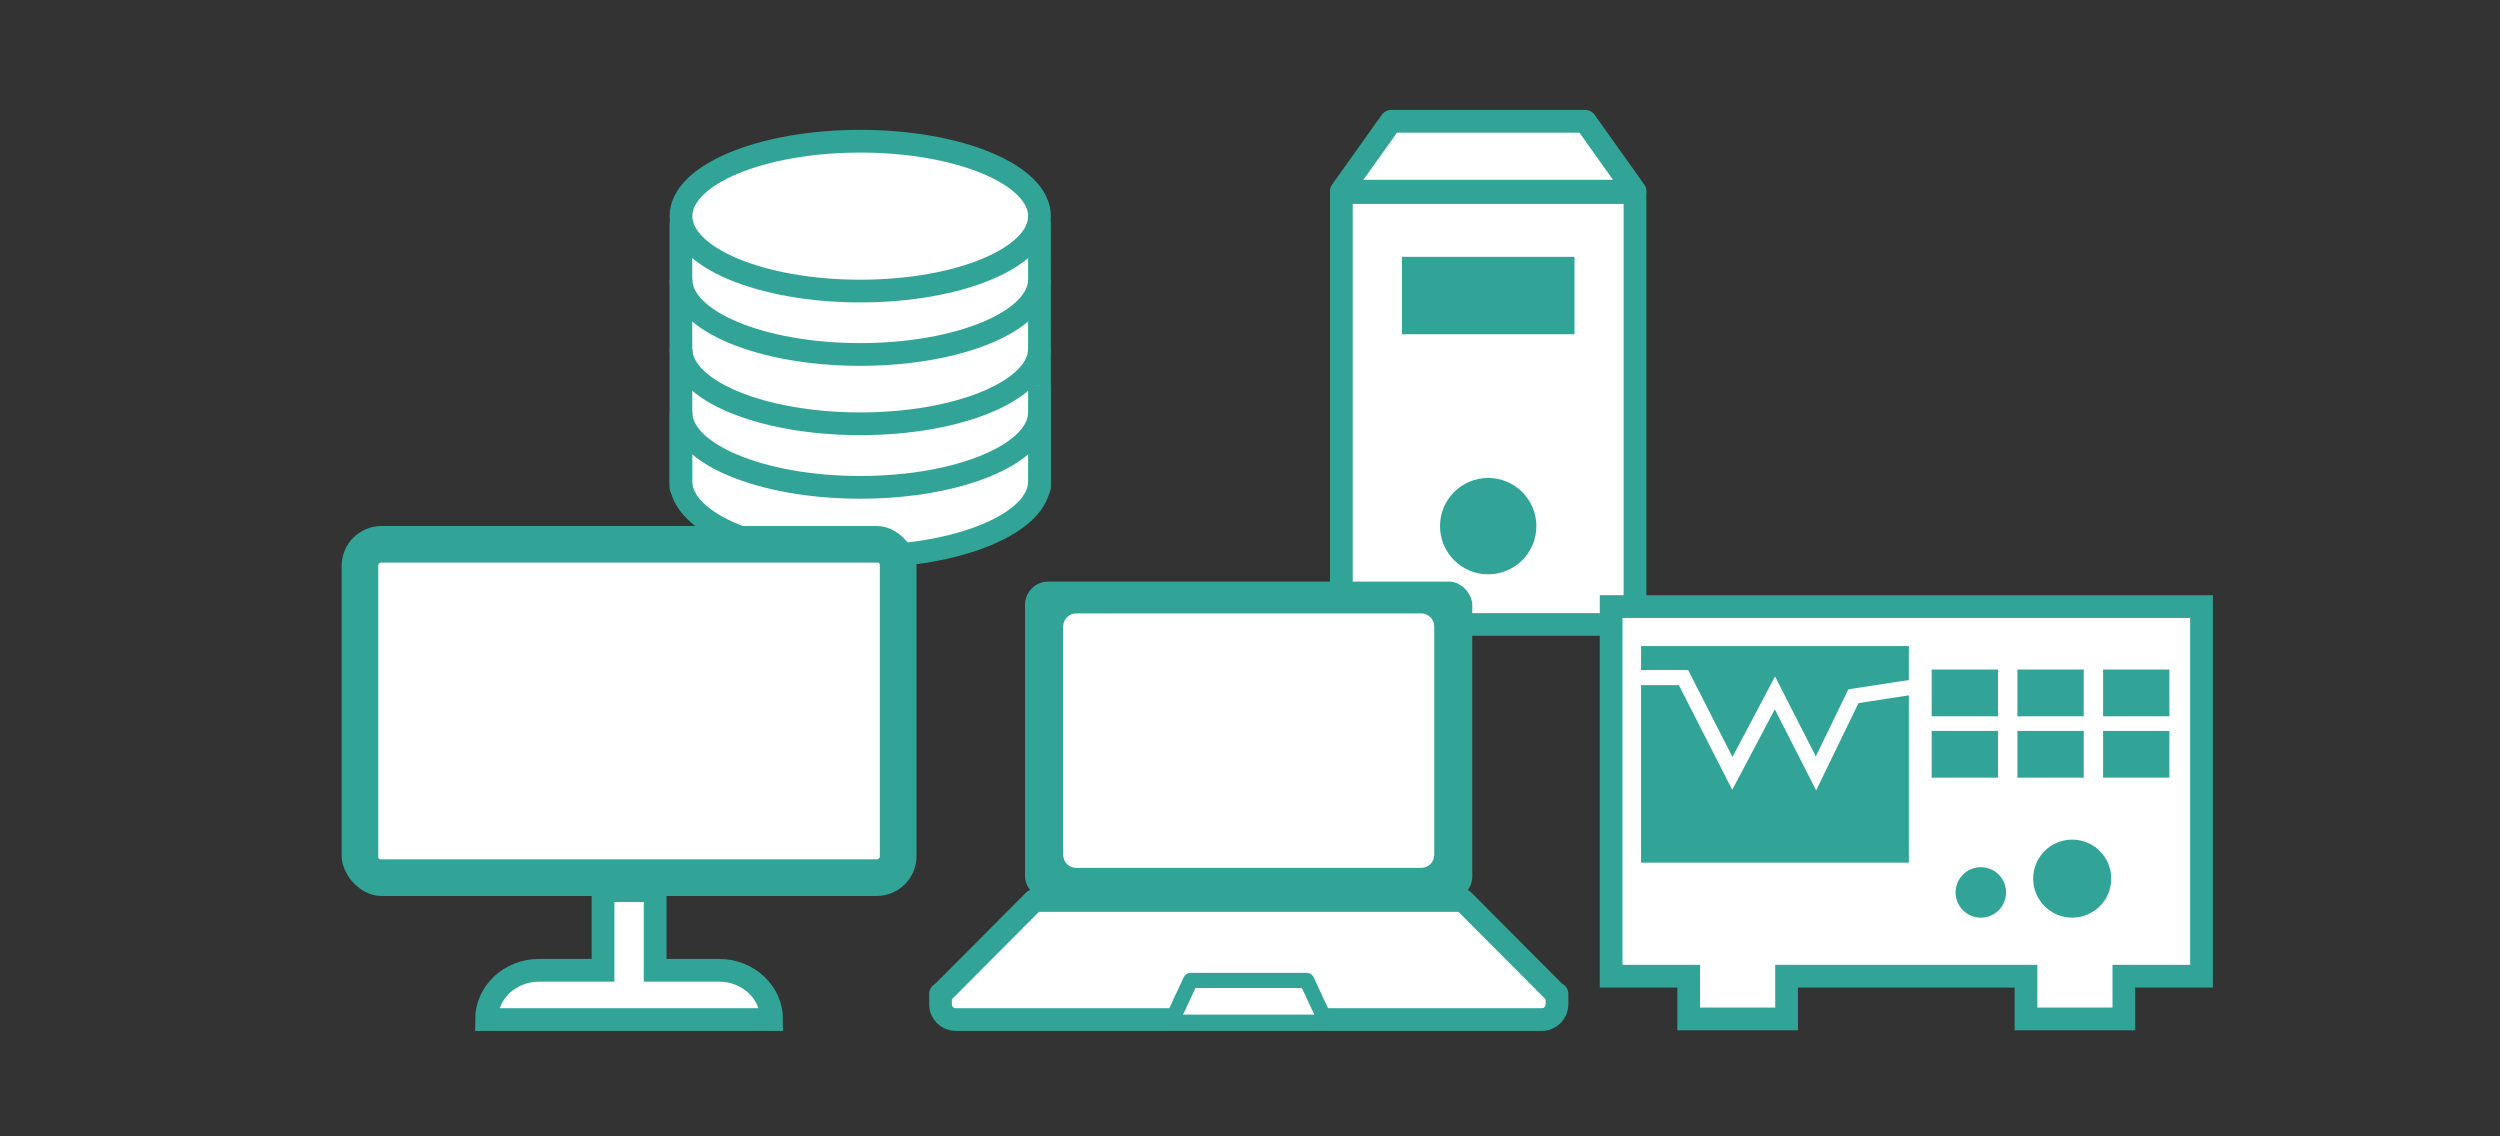 <svg viewBox="0 0 330 150" xmlns="http://www.w3.org/2000/svg"><rect x="0" y="0" width="330" height="150" fill="#333333" stroke="none"/><g stroke="#31a497" stroke-width="3"><path d="m137.21 64.33c-2.56 1.99-11.04 8.05-23.47 8.11-12.67.06-21.32-6.14-23.86-8.11v-34.78h47.33z" fill="#fff" stroke-linecap="round" stroke-linejoin="round"/><path d="m137.21 50.83v12.74c0 5.46-10.59 9.89-23.66 9.89s-23.66-4.43-23.66-9.89v-8.59" fill="#fff" stroke-miterlimit="10"/><path d="m137.21 54.44c0 5.46-10.59 9.89-23.66 9.89s-23.66-4.43-23.66-9.89" fill="none" stroke-miterlimit="10"/><path d="m137.21 46.05c0 5.46-10.59 9.89-23.66 9.89s-23.66-4.43-23.66-9.89" fill="none" stroke-miterlimit="10"/><path d="m137.21 36.9c0 5.46-10.59 9.89-23.66 9.89s-23.66-4.43-23.66-9.89" fill="none" stroke-miterlimit="10"/><ellipse cx="113.55" cy="28.53" fill="#fff" rx="23.66" ry="9.89" stroke-miterlimit="10"/><path d="m177.06 25.42h38.76v57.01h-38.76z" fill="#fff" stroke-linecap="round" stroke-linejoin="round"/><path d="m215.82 25.23h-38.76l6.57-9.22h25.63z" fill="#fff" stroke-linecap="round" stroke-linejoin="round"/></g><path d="m185.06 33.9h22.77v10.22h-22.77z" fill="#31a497"/><circle cx="196.44" cy="69.45" fill="#31a497" r="6.36"/><path d="m205.42 131.19-12.27-12.32h-56.64l-12.27 12.32h-.09v1.39c0 1.1.89 2 2 2h77.37c1.1 0 2-.89 2-2v-1.39h-.09z" fill="#fff" stroke="#31a497" stroke-linecap="round" stroke-linejoin="round" stroke-width="3"/><path d="m175.06 134.93h-20.47l2.57-5.51h15.33z" fill="#fff" stroke="#31a497" stroke-linecap="round" stroke-linejoin="round" stroke-width="2"/><rect fill="#31a497" height="41.99" rx="3.07" width="59.04" x="135.3" y="76.77"/><path d="m149.75 73.27h30.15c.95 0 1.72.77 1.72 1.72v45.54c0 .95-.77 1.72-1.72 1.72h-30.15c-.95 0-1.72-.77-1.72-1.72v-45.54c0-.95.77-1.72 1.72-1.72z" fill="#fff" transform="matrix(0 1 -1 0 262.59 -67.06)"/><path d="m94.93 128.08h-8.45v-10.52h-6.88v10.52h-8.45c-3.83 0-6.93 2.91-6.93 6.5h37.64c0-3.59-3.1-6.5-6.93-6.5z" fill="#fff" stroke="#31a497" stroke-miterlimit="10" stroke-width="3"/><rect fill="#31a497" height="48.84" rx="5.27" width="75.88" x="45.1" y="69.43"/><rect fill="#fff" height="69.05" rx="1.72" stroke="#31a497" stroke-miterlimit="10" stroke-width="2.84" transform="matrix(0 1 -1 0 176.89 10.81)" width="42.01" x="62.03" y="59.33"/><path d="m290.6 80.07v48.79h-10.25v5.64h-12.92v-5.64h-31.6v5.64h-12.92v-5.64h-10.24v-48.79z" fill="#fff" stroke="#31a497" stroke-miterlimit="10" stroke-width="3"/><g fill="#31a497"><circle cx="261.47" cy="117.8" r="3.33"/><circle cx="273.53" cy="115.98" r="5.15"/><path d="m254.98 88.38h8.75v6.17h-8.75z"/><path d="m266.3 88.38h8.75v6.17h-8.75z"/><path d="m277.61 88.38h8.75v6.17h-8.75z"/><path d="m254.98 96.48h8.75v6.17h-8.75z"/><path d="m266.3 96.48h8.75v6.17h-8.75z"/><path d="m277.61 96.48h8.75v6.17h-8.75z"/><path d="m216.62 85.28h35.35v28.59h-35.35z"/></g><path d="m216.62 89.44h5.6l6.45 12.65 5.62-10.63 5.42 10.63 4.94-10.19 7.31-1.12" fill="none" stroke="#fff" stroke-linecap="round" stroke-miterlimit="10" stroke-width="2"/></svg>
